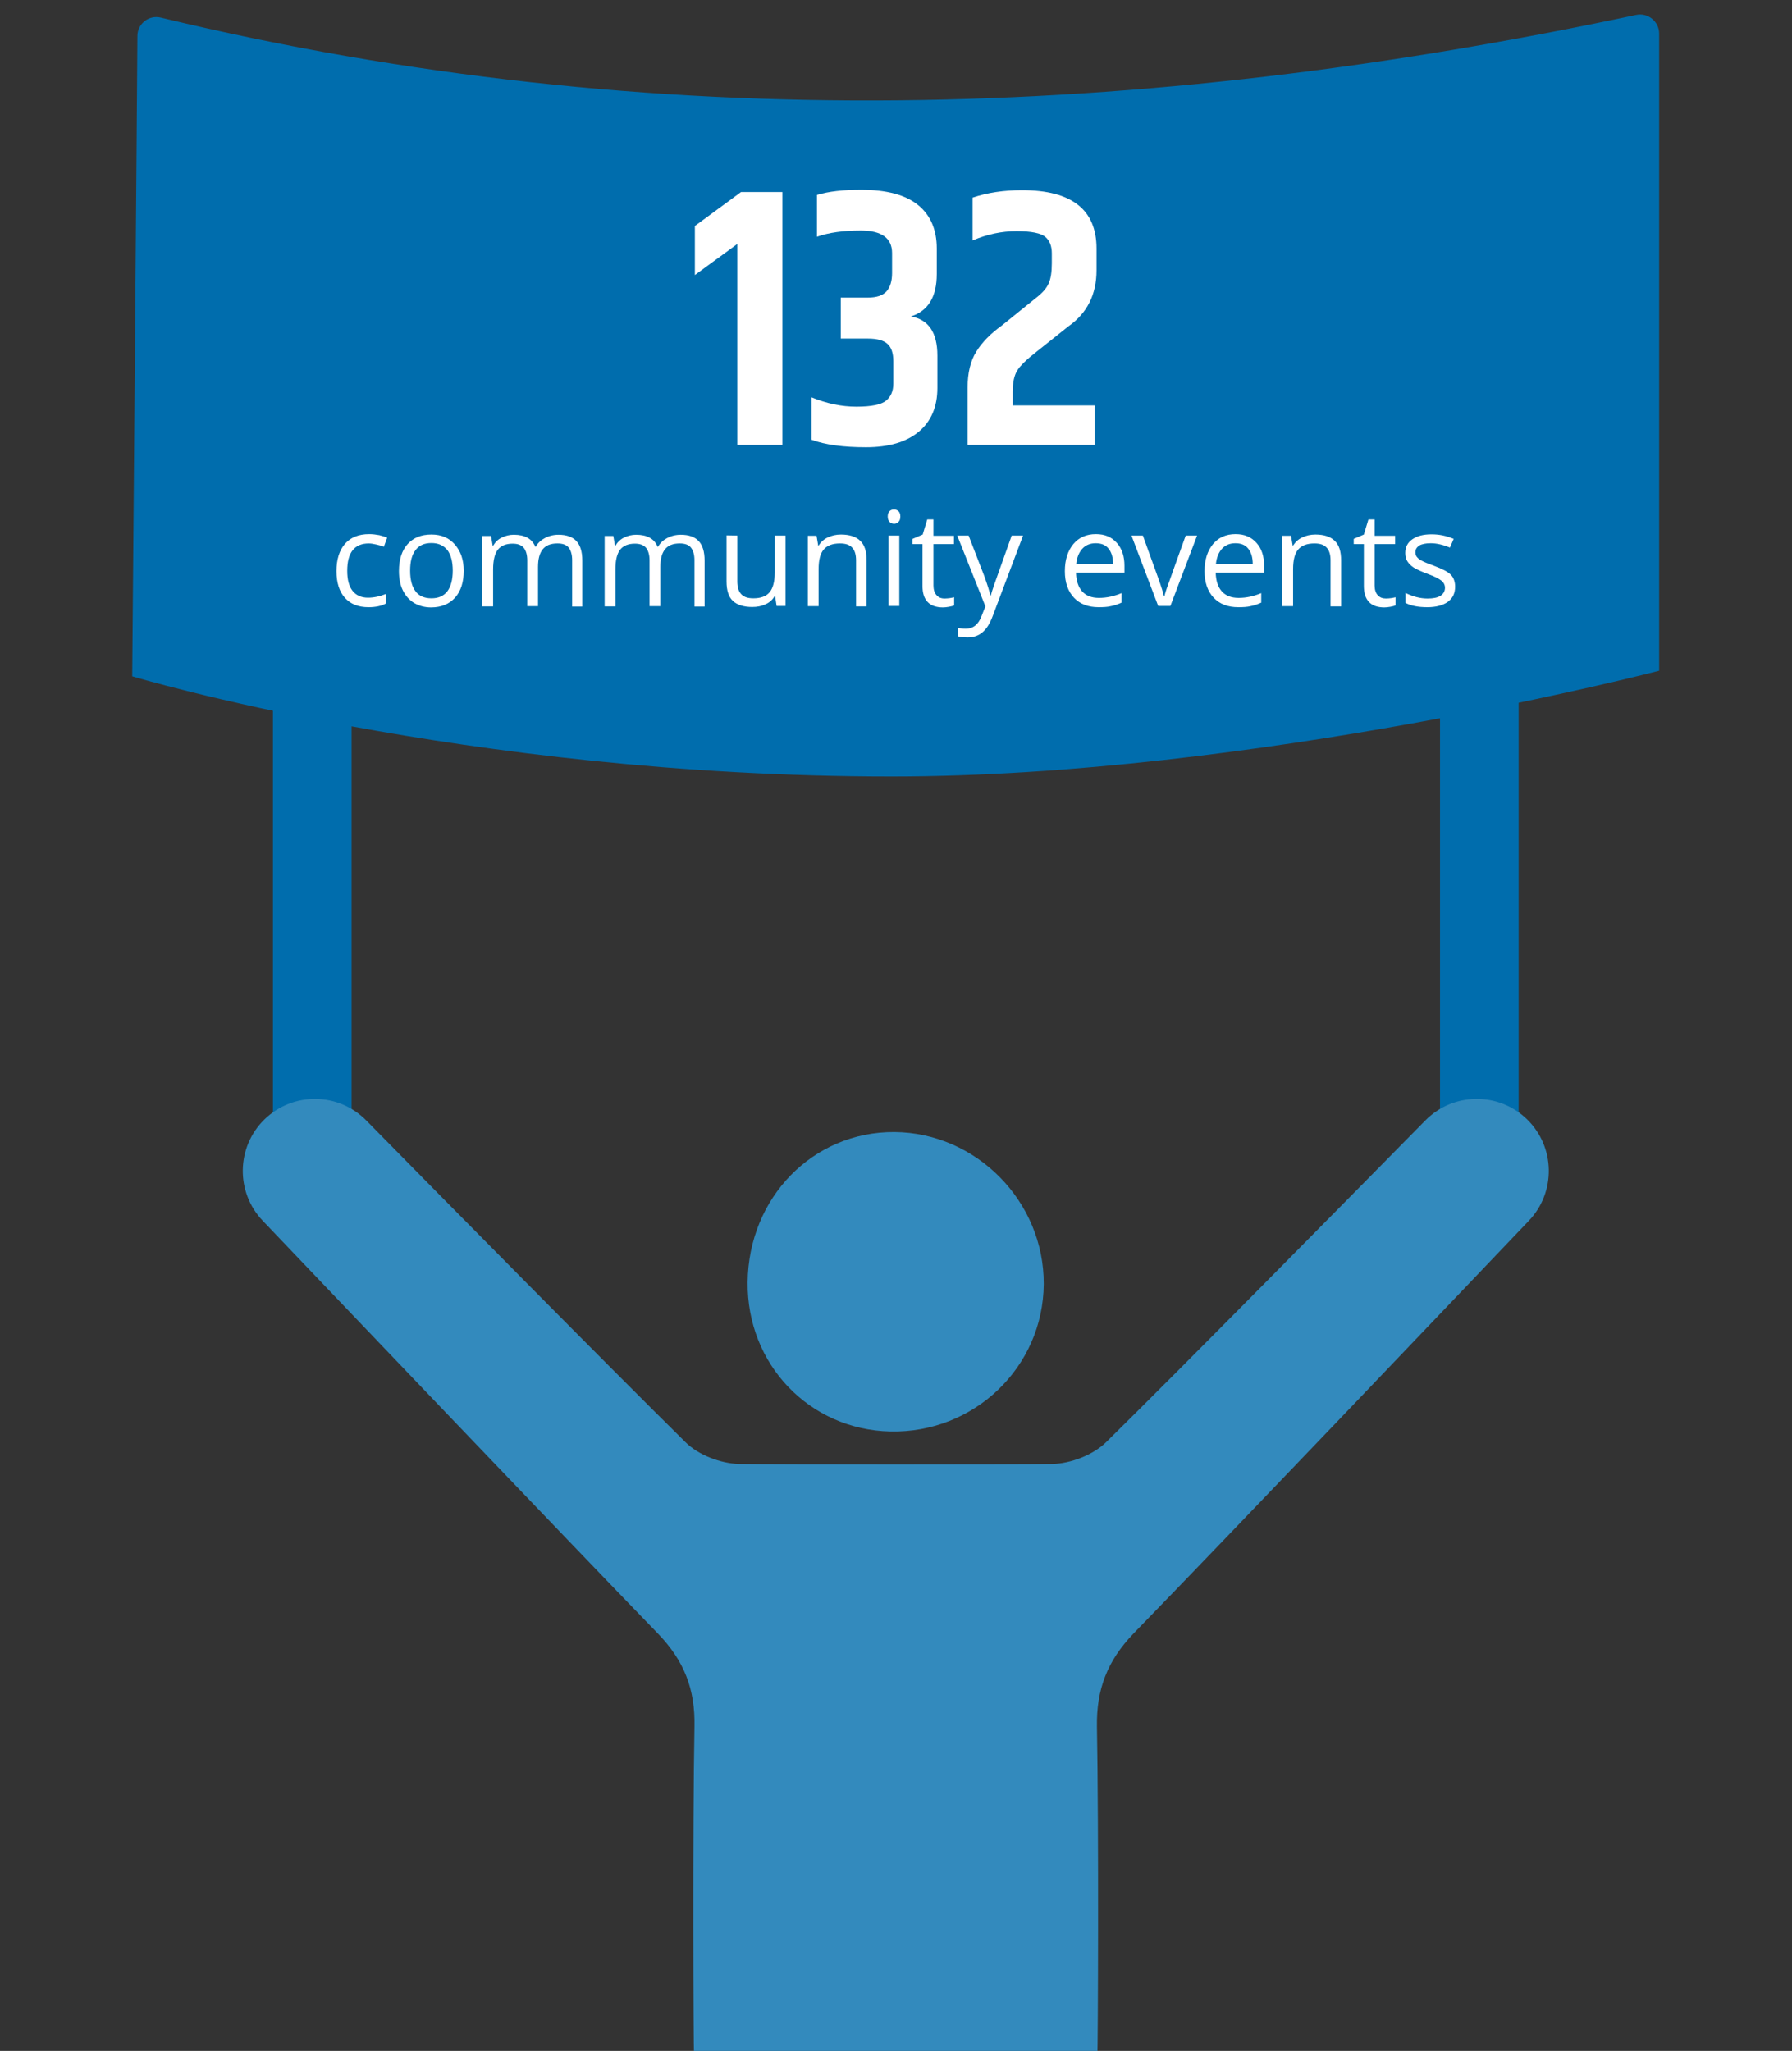 <?xml version="1.0" encoding="utf-8"?>
<!-- Generator: Adobe Illustrator 22.0.1, SVG Export Plug-In . SVG Version: 6.00 Build 0)  -->
<!DOCTYPE svg PUBLIC "-//W3C//DTD SVG 1.1//EN" "http://www.w3.org/Graphics/SVG/1.1/DTD/svg11.dtd">
<svg version="1.1" id="Icons" xmlns="http://www.w3.org/2000/svg" xmlns:xlink="http://www.w3.org/1999/xlink" x="0px" y="0px"
	 viewBox="0 0 866 991" style="enable-background:new 0 0 866 991;" xml:space="preserve">
<rect x="0" y="0" width="866" height="991" fill="#333333" stroke="none"/>
<style type="text/css">
	.st0{fill:#006DAD;}
	.st1{fill:#338ABD;}
	.st2{enable-background:new    ;}
	.st3{fill:#FFFFFF;}
</style>
<path class="st0" d="M131.9,331.2h38v227h-38V331.2z M695.9,331.2h38v227h-38V331.2z"/>
<path class="st0" d="M801.8,324.1V16.2c0-5.8-5.4-10.2-11.1-9C552.2,58,316.4,66,77.7,8.5c-5.8-1.4-11.3,3-11.3,8.9
	c0,12-2.5,309.4-2.5,309.4s160.9,48.4,366.9,48.4C605.7,375.2,801.8,324.1,801.8,324.1z"/>
<path class="st1" d="M430.2,691.7c40.6,0.9,73.9-31.1,74.2-71.2c0.2-39.9-32.5-73.2-72.2-73.5c-39.4-0.2-70.5,31.7-70.9,72.6
	C360.9,659.2,391.1,690.8,430.2,691.7L430.2,691.7z"/>
<path class="st1" d="M738,540.9c-13.7-13.4-35.7-13.2-49.2,0.5c-39.4,40-116.4,118.2-154.3,155.5c-6.2,6.1-17.1,10.3-25.9,10.5
	c-14.9,0.3-136.5,0.3-151.4,0c-8.8-0.2-19.7-4.3-25.9-10.5c-37.9-37.4-115-115.5-154.3-155.5c-13.5-13.7-35.4-13.9-49.2-0.5
	c-13.6,13.3-14,35.1-0.9,48.9c45,47.2,142.5,149.4,190.9,199.4c12.9,13.3,18.2,27.1,17.8,45.2c-0.9,48.9-0.5,155-0.2,159.1
	c0.3,4.2,3.8,7.5,8,7.5h178.9c4.2,0,7.7-3.3,8-7.5c0.3-4.1,0.7-110.2-0.2-159.1c-0.3-18.1,5-31.9,17.8-45.2
	c48.5-49.9,146-152.2,191-199.4C752,576,751.6,554.2,738,540.9L738,540.9z"/>
<g class="st2">
	<path class="st3" d="M178.1,293.4c-4.9,0-8.7-1.5-11.4-4.5s-4.1-7.3-4.1-12.9c0-5.7,1.4-10.1,4.1-13.2c2.7-3.1,6.6-4.7,11.7-4.7
		c1.6,0,3.3,0.2,4.9,0.5c1.6,0.4,2.9,0.8,3.8,1.2l-1.6,4.4c-1.1-0.5-2.4-0.8-3.7-1.1c-1.3-0.3-2.5-0.5-3.6-0.5
		c-6.9,0-10.4,4.4-10.4,13.2c0,4.2,0.8,7.4,2.5,9.6s4.2,3.4,7.5,3.4c2.8,0,5.7-0.6,8.7-1.8v4.6C184.4,292.8,181.5,293.4,178.1,293.4
		z M224.1,275.8c0,5.5-1.4,9.9-4.2,13s-6.7,4.7-11.6,4.7c-3,0-5.7-0.7-8.1-2.1c-2.4-1.4-4.2-3.5-5.5-6.1s-1.9-5.8-1.9-9.4
		c0-5.5,1.4-9.9,4.2-13s6.6-4.6,11.5-4.6c4.8,0,8.5,1.6,11.3,4.8S224.1,270.4,224.1,275.8z M198.2,275.8c0,4.3,0.9,7.7,2.6,9.9
		c1.7,2.3,4.3,3.4,7.7,3.4s5.9-1.1,7.7-3.4c1.7-2.3,2.6-5.6,2.6-10c0-4.3-0.9-7.6-2.6-9.9c-1.8-2.2-4.3-3.4-7.7-3.4
		s-5.9,1.1-7.6,3.3C199,268.1,198.2,271.4,198.2,275.8z M276.5,292.8v-22.1c0-2.7-0.6-4.7-1.7-6.1s-3-2-5.4-2
		c-3.2,0-5.6,0.9-7.1,2.8c-1.5,1.8-2.3,4.7-2.3,8.5v19h-5.2v-22.1c0-2.7-0.6-4.7-1.7-6.1c-1.2-1.4-3-2-5.4-2c-3.2,0-5.6,1-7.1,2.9
		s-2.3,5.1-2.3,9.5V293h-5.2v-34h4.2l0.8,4.7h0.2c1-1.7,2.3-3,4.1-3.9s3.8-1.4,5.9-1.4c5.3,0,8.8,1.9,10.4,5.8h0.2
		c1-1.8,2.5-3.2,4.4-4.2s4.1-1.6,6.6-1.6c3.8,0,6.7,1,8.6,3s2.9,5.1,2.9,9.5v22.2h-4.9L276.5,292.8L276.5,292.8z M335.6,292.8v-22.1
		c0-2.7-0.6-4.7-1.7-6.1s-3-2-5.4-2c-3.2,0-5.6,0.9-7.1,2.8c-1.5,1.8-2.3,4.7-2.3,8.5v19h-5.2v-22.1c0-2.7-0.6-4.7-1.7-6.1
		c-1.2-1.4-3-2-5.4-2c-3.2,0-5.6,1-7.1,2.9s-2.3,5.1-2.3,9.5V293h-5.2v-34h4.2l0.8,4.7h0.2c1-1.7,2.3-3,4.1-3.9
		c1.8-0.9,3.8-1.4,5.9-1.4c5.3,0,8.8,1.9,10.4,5.8h0.2c1-1.8,2.5-3.2,4.4-4.2s4.1-1.6,6.6-1.6c3.8,0,6.7,1,8.6,3s2.9,5.1,2.9,9.5
		v22.2h-4.9V292.8L335.6,292.8z M356.3,258.8v22.1c0,2.8,0.6,4.8,1.9,6.2c1.3,1.4,3.2,2,5.9,2c3.6,0,6.2-1,7.8-2.9s2.5-5.1,2.5-9.5
		v-17.9h5.2v34h-4.3l-0.7-4.6h-0.3c-1.1,1.7-2.5,3-4.4,3.8c-1.9,0.9-4,1.3-6.4,1.3c-4.1,0-7.2-1-9.3-2.9c-2.1-2-3.1-5.1-3.1-9.4
		v-22.3L356.3,258.8L356.3,258.8z M413.7,292.8v-22c0-2.8-0.6-4.8-1.9-6.2c-1.3-1.4-3.2-2-5.9-2c-3.6,0-6.2,1-7.8,2.9
		c-1.7,1.9-2.5,5.1-2.5,9.5v17.9h-5.2v-34h4.2l0.8,4.7h0.2c1.1-1.7,2.5-3,4.4-3.9s4-1.4,6.4-1.4c4.1,0,7.2,1,9.3,3s3.1,5.1,3.1,9.5
		V293h-5.1V292.8z M429,249.6c0-1.2,0.3-2,0.9-2.6s1.3-0.8,2.2-0.8c0.8,0,1.5,0.3,2.1,0.8c0.6,0.6,0.9,1.4,0.9,2.6s-0.3,2-0.9,2.6
		s-1.3,0.9-2.1,0.9c-0.9,0-1.6-0.3-2.2-0.9S429,250.7,429,249.6z M434.6,292.8h-5.2v-34h5.2V292.8z M456.5,289.2
		c0.9,0,1.8-0.1,2.6-0.2s1.5-0.3,2-0.4v3.9c-0.6,0.3-1.4,0.5-2.5,0.7s-2.1,0.3-2.9,0.3c-6.6,0-9.9-3.5-9.9-10.4v-20.2H441v-2.5
		l4.9-2.1l2.2-7.3h3v7.9h9.9v4h-9.9v20c0,2,0.5,3.6,1.5,4.7S454.8,289.2,456.5,289.2L456.5,289.2z M462.6,258.8h5.5l7.5,19.4
		c1.6,4.4,2.6,7.6,3,9.6h0.2c0.3-1.1,0.8-2.9,1.7-5.4c0.9-2.6,3.7-10.4,8.4-23.6h5.5l-14.6,38.7c-1.4,3.8-3.1,6.5-5.1,8.1
		c-1.9,1.6-4.3,2.4-7.1,2.4c-1.6,0-3.1-0.2-4.7-0.5v-4.1c1.1,0.2,2.4,0.4,3.8,0.4c3.5,0,6.1-2,7.6-6l1.9-4.8L462.6,258.8
		L462.6,258.8z M530.9,293.4c-5,0-9-1.5-11.9-4.6c-2.9-3.1-4.4-7.3-4.4-12.8s1.4-9.8,4.1-13.1c2.7-3.2,6.3-4.8,10.9-4.8
		c4.3,0,7.6,1.4,10.1,4.2s3.7,6.5,3.7,11.1v3.3H520c0.1,4,1.1,7,3,9.1s4.6,3.1,8.1,3.1c3.7,0,7.3-0.8,10.9-2.3v4.6
		c-1.8,0.8-3.5,1.4-5.2,1.7C535.2,293.3,533.2,293.4,530.9,293.4L530.9,293.4z M529.5,262.5c-2.7,0-4.9,0.9-6.5,2.7
		c-1.6,1.8-2.6,4.2-2.9,7.4h17.8c0-3.2-0.7-5.7-2.2-7.5C534.3,263.3,532.2,262.5,529.5,262.5L529.5,262.5z M559.7,292.8l-12.9-34
		h5.5l7.3,20.2c1.7,4.7,2.6,7.8,2.9,9.2h0.2c0.2-1.1,0.9-3.4,2.2-6.8c1.2-3.4,3.9-11,8.1-22.6h5.5l-12.9,34L559.7,292.8L559.7,292.8
		z M598.4,293.4c-5,0-9-1.5-11.9-4.6s-4.4-7.3-4.4-12.8s1.4-9.8,4.1-13.1c2.7-3.2,6.3-4.8,10.9-4.8c4.3,0,7.6,1.4,10.1,4.2
		s3.7,6.5,3.7,11.1v3.3h-23.4c0.1,4,1.1,7,3,9.1s4.6,3.1,8.1,3.1c3.7,0,7.3-0.8,10.9-2.3v4.6c-1.8,0.8-3.5,1.4-5.2,1.7
		C602.7,293.3,600.7,293.4,598.4,293.4L598.4,293.4z M597,262.5c-2.7,0-4.9,0.9-6.5,2.7c-1.6,1.8-2.6,4.2-2.9,7.4h17.8
		c0-3.2-0.7-5.7-2.2-7.5C601.8,263.3,599.7,262.5,597,262.5L597,262.5z M643,292.8v-22c0-2.8-0.6-4.8-1.9-6.2c-1.3-1.4-3.2-2-5.9-2
		c-3.6,0-6.2,1-7.8,2.9c-1.7,1.9-2.5,5.1-2.5,9.5v17.9h-5.2v-34h4.2l0.8,4.7h0.2c1.1-1.7,2.5-3,4.4-3.9s4-1.4,6.4-1.4
		c4.1,0,7.2,1,9.3,3s3.1,5.1,3.1,9.5V293H643V292.8z M669.8,289.2c0.9,0,1.8-0.1,2.6-0.2s1.5-0.3,2-0.4v3.9
		c-0.6,0.3-1.4,0.5-2.5,0.7s-2.1,0.3-2.9,0.3c-6.6,0-9.9-3.5-9.9-10.4v-20.2h-4.9v-2.5l4.9-2.1l2.2-7.3h3v7.9h9.9v4h-9.9v20
		c0,2,0.5,3.6,1.5,4.7S668.1,289.2,669.8,289.2L669.8,289.2z M703.2,283.5c0,3.2-1.2,5.6-3.5,7.3c-2.4,1.7-5.7,2.6-9.9,2.6
		c-4.5,0-8-0.7-10.6-2.1v-4.8c1.6,0.8,3.4,1.5,5.3,2s3.7,0.7,5.4,0.7c2.7,0,4.8-0.4,6.2-1.3s2.2-2.2,2.2-3.9c0-1.3-0.6-2.5-1.7-3.4
		s-3.4-2.1-6.7-3.3c-3.2-1.2-5.4-2.2-6.8-3.1c-1.3-0.9-2.3-1.9-3-3s-1-2.5-1-4c0-2.8,1.1-5,3.4-6.6c2.3-1.6,5.3-2.4,9.3-2.4
		c3.7,0,7.2,0.7,10.7,2.2l-1.8,4.2c-3.4-1.4-6.5-2.1-9.3-2.1c-2.4,0-4.3,0.4-5.5,1.1c-1.2,0.8-1.9,1.8-1.9,3.2
		c0,0.9,0.2,1.7,0.7,2.3s1.2,1.3,2.3,1.8c1,0.6,3,1.4,6,2.5c4,1.5,6.8,2.9,8.2,4.4S703.2,281.3,703.2,283.5L703.2,283.5z"/>
</g>
<g>
	<path class="st3" d="M378.1,92.8V215h-21.8v-97.1l-20.5,15v-23.7l22.3-16.4C358.1,92.8,378.1,92.8,378.1,92.8z"/>
	<path class="st3" d="M416.1,91.7c12.4,0,21.6,2.5,27.6,7.4s9,11.9,9,21v12.3c0,11.1-4.2,17.9-12.5,20.5c8.6,1.5,12.8,7.9,12.8,18.9
		v15.7c0,9-3,16.1-9,21.1s-14.5,7.5-25.5,7.5s-19.8-1.2-26.3-3.6V192c7.3,3,14.5,4.5,21.7,4.5s12-1,14.3-2.9s3.5-4.6,3.5-8.2v-10.9
		c0-3.8-0.9-6.6-2.8-8.3c-1.8-1.7-5-2.6-9.4-2.6h-13.2v-19.8h13c4.3,0,7.3-1,9.1-3c1.8-2,2.7-5,2.7-8.9v-9.6
		c0-7.3-5.1-10.9-15.2-10.9c-8.4,0-15.5,1-21.1,3V94.2C400.4,92.5,407.5,91.7,416.1,91.7z"/>
	<path class="st3" d="M493.9,91.9c24,0,36,9.4,36,28.2v10.5c0,11.7-4.5,20.7-13.6,27.1l-15.2,12.1c-5,3.9-8.2,7-9.6,9.4
		c-1.4,2.3-2.1,5.7-2.1,10.1v6.6H529V215h-61.4v-27.8c0-7,1.4-12.8,4.2-17.3c2.8-4.5,6.9-8.7,12.2-12.5l16.6-13.4
		c3-2.3,5-4.5,6.1-6.9c1.1-2.3,1.6-5.6,1.6-9.9v-4.8c0-3.4-1-6.1-3.1-7.9c-2.1-1.8-6.7-2.8-13.9-2.8c-7.2,0-14.3,1.5-21.3,4.5V95.5
		C477.1,93.1,485.1,91.9,493.9,91.9z"/>
</g>
</svg>
